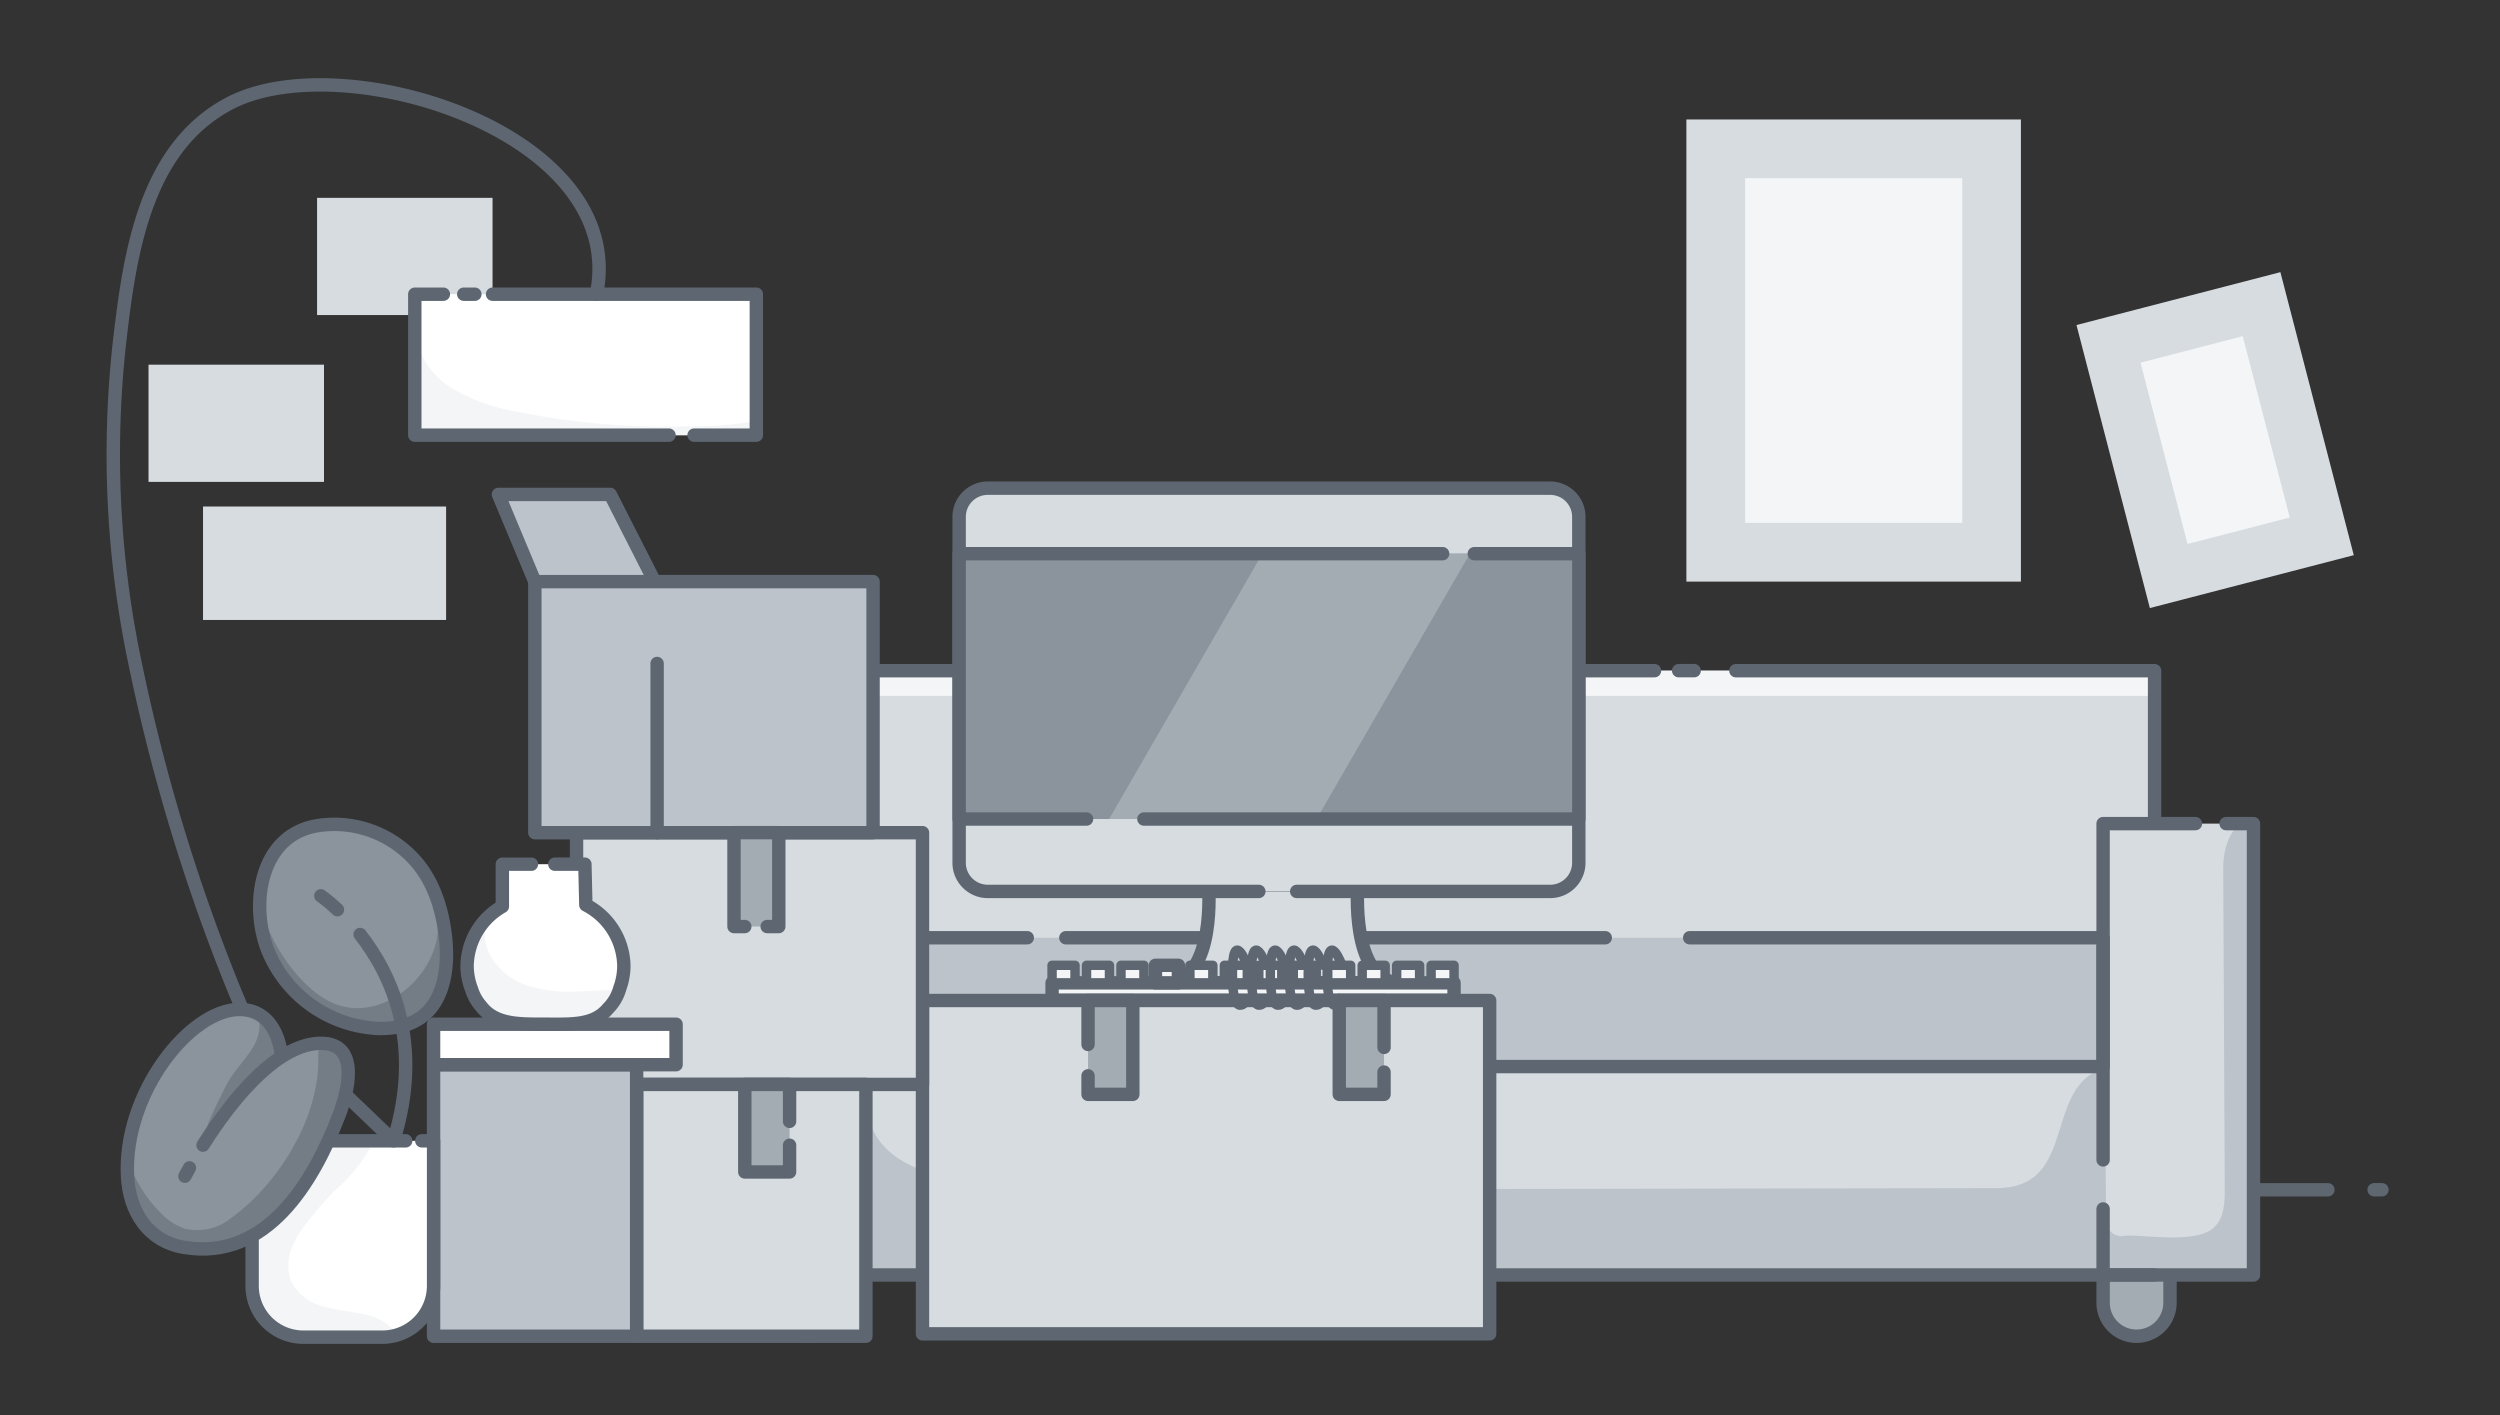 <svg id="Group_19874" data-name="Group 19874" xmlns="http://www.w3.org/2000/svg" width="265" height="150" viewBox="0 0 265 150">
  <rect x="0" y="0" width="265" height="150" fill="#333333" stroke="none"/>
  <g id="Group_19873" data-name="Group 19873" transform="translate(-2)">
    <line id="Line_1861" data-name="Line 1861" x1="103.44" transform="translate(145.318 126.119)" fill="none" stroke="#5e6770" stroke-linecap="round" stroke-linejoin="round" stroke-width="1.417"/>
    <line id="Line_1856" data-name="Line 1856" x2="0.834" transform="translate(253.655 126.115)" fill="none" stroke="#5e6770" stroke-linecap="round" stroke-linejoin="round" stroke-width="1.417"/>
    <g id="Group_19872" data-name="Group 19872" transform="translate(-0.267 3.741)">
      <rect id="Rectangle_11200" data-name="Rectangle 11200" width="18.6" height="12.424" transform="translate(35.877 17.231)" fill="#d7dce0"/>
      <rect id="Rectangle_11204" data-name="Rectangle 11204" width="18.6" height="12.424" transform="translate(18.011 34.915)" fill="#d7dce0"/>
      <rect id="Rectangle_11203" data-name="Rectangle 11203" width="25.766" height="12.026" transform="translate(23.788 49.949)" fill="#d7dce0"/>
      <rect id="Rectangle_11201" data-name="Rectangle 11201" width="35.459" height="48.988" transform="translate(181.025 8.922)" fill="#d7dce0"/>
      <rect id="Rectangle_11202" data-name="Rectangle 11202" width="23.013" height="36.542" transform="translate(187.249 15.145)" fill="#f3f5f7"/>
      <path id="Path_17460" data-name="Path 17460" d="M273.462,156.21v47.845H107.847V156.21h11.289V140h143.84V156.21Z" transform="translate(-32.327 -72.648)" fill="#d7dce0"/>
      <path id="Path_17461" data-name="Path 17461" d="M273.258,163.965c.023,1.026.128,35.923.14,39.139q.008,2.373.017,4.747c.005,1.475.542,3.426-.767,3.956-1.15.466-3.508,0-4.768,0H242.916l-79.246.007q-27.9,0-55.807,0-.064-24-.127-48.006l3.677.759a.885.885,0,0,1,.851,1.138l-.831,29.643a58.923,58.923,0,0,0,.187,8.723,7.727,7.727,0,0,0,1.836,4.693c1.977,1.948,5.494,1.519,7.535-.363s2.832-4.782,2.966-7.555-.254-8.351-.211-11.126a2.327,2.327,0,0,1,2.7,2.1,12.477,12.477,0,0,1,.084,2.15c.156,4.585,4.554,6.708,8.475,7.527,6.071,1.268,12.327,1.263,18.53,1.253l92.616-.149c8.779-.014,4.85-10.689,11.49-12.747q.082,7.85.165,15.7a1.721,1.721,0,0,0,2.127,2.076c2.521,0,5.167.488,7.659-.064,2.419-.537,2.8-2.428,2.79-4.717q-.082-17.112-.164-34.225c-.01-2.152.941-5.148,3.04-4.675,0,0,0,.007,0,.023" transform="translate(-32.29 -80.4)" fill="#bdc3ca"/>
      <rect id="Rectangle_10933" data-name="Rectangle 10933" width="133.743" height="13.653" transform="translate(91.455 95.661)" fill="#bdc3ca"/>
      <rect id="Rectangle_10934" data-name="Rectangle 10934" width="143.843" height="2.674" transform="translate(86.807 67.35)" fill="#f3f5f7"/>
      <path id="Path_17462" data-name="Path 17462" d="M336.891,235.741v2.44a3.544,3.544,0,0,1-7.088,0v-2.44" transform="translate(-104.605 -103.827)" fill="#a3abb3"/>
      <path id="Path_18935" data-name="Path 18935" d="M336.891,235.741v2.44a3.544,3.544,0,0,1-7.088,0v-2.44" transform="translate(-245.437 -103.827)" fill="#a3abb3"/>
      <path id="Path_17464" data-name="Path 17464" d="M124.584,156.134V140H215.42" transform="translate(-37.777 -72.648)" fill="none" stroke="#5e6771" stroke-linecap="round" stroke-linejoin="round" stroke-width="1.42"/>
      <line id="Line_2339" data-name="Line 2339" x1="143.845" transform="translate(86.807 131.407)" fill="none" stroke="#5e6771" stroke-linecap="round" stroke-linejoin="round" stroke-width="1.42"/>
      <path id="Path_17465" data-name="Path 17465" d="M272.081,140h44.38v16.118" transform="translate(-85.809 -72.648)" fill="none" stroke="#5e6771" stroke-linecap="round" stroke-linejoin="round" stroke-width="1.42"/>
      <line id="Line_2340" data-name="Line 2340" x2="1.643" transform="translate(180.204 67.349)" fill="none" stroke="#5e6771" stroke-linecap="round" stroke-linejoin="round" stroke-width="1.42"/>
      <path id="Path_17466" data-name="Path 17466" d="M166.755,181.98h57.18" transform="translate(-51.51 -86.319)" fill="none" stroke="#5e6771" stroke-linecap="round" stroke-linejoin="round" stroke-width="1.42"/>
      <path id="Path_17467" data-name="Path 17467" d="M221.393,181.98h43.826v13.653H131.474V181.98H151.18" transform="translate(-40.021 -86.319)" fill="none" stroke="#5e6771" stroke-linecap="round" stroke-linejoin="round" stroke-width="1.42"/>
      <path id="Path_17468" data-name="Path 17468" d="M336.891,235.741v2.44a3.544,3.544,0,0,1-7.088,0v-2.44" transform="translate(-104.605 -103.827)" fill="none" stroke="#5e6771" stroke-linecap="round" stroke-linejoin="round" stroke-width="1.42"/>
      <path id="Path_18936" data-name="Path 18936" d="M336.891,235.741v2.44a3.544,3.544,0,0,1-7.088,0v-2.44" transform="translate(-245.437 -103.827)" fill="none" stroke="#5e6771" stroke-linecap="round" stroke-linejoin="round" stroke-width="1.42"/>
      <path id="Path_17470" data-name="Path 17470" d="M123.779,204.781v7.1H107.843V164.039h15.936v35.646" transform="translate(-32.325 -80.477)" fill="none" stroke="#5e6771" stroke-linecap="round" stroke-linejoin="round" stroke-width="1.42"/>
      <path id="Path_17471" data-name="Path 17471" d="M329.8,199.685V164.038h9.786" transform="translate(-104.605 -80.477)" fill="none" stroke="#5e6771" stroke-linecap="round" stroke-linejoin="round" stroke-width="1.42"/>
      <path id="Path_17472" data-name="Path 17472" d="M342.84,164.038h2.9v47.845H329.8v-7" transform="translate(-104.605 -80.477)" fill="none" stroke="#5e6771" stroke-linecap="round" stroke-linejoin="round" stroke-width="1.42"/>
      <rect id="Rectangle_11156" data-name="Rectangle 11156" width="36.206" height="14.944" transform="translate(46.238 27.443)" fill="#fff"/>
      <path id="Path_18937" data-name="Path 18937" d="M299.747,87.258V98.115h36.207v-1.49a47.961,47.961,0,0,1-7.978.573,79.019,79.019,0,0,1-17.095-1.511,21.235,21.235,0,0,1-6.784-2.293,8.725,8.725,0,0,1-4.262-5.543c-.04-.2-.067-.4-.088-.593" transform="translate(-253.509 -55.728)" fill="#f3f5f7"/>
      <path id="Path_18938" data-name="Path 18938" d="M375.7,70.486C379.2,53.322,348.775,44,336.831,50.248c-9.073,4.744-10.62,16.155-11.679,25.261a107.378,107.378,0,0,0,1.7,34.376,198.749,198.749,0,0,0,10.337,34.076c1.137,2.782,2.37,5.6,3.707,8.413l10.383,22.917" transform="translate(-310.208 -43.042)" fill="none" stroke="#5e6771" stroke-linecap="round" stroke-linejoin="round" stroke-width="1.42"/>
      <path id="Path_18939" data-name="Path 18939" d="M345.18,81.2H344" transform="translate(-292.577 -53.755)" fill="none" stroke="#5e6771" stroke-linecap="round" stroke-linejoin="round" stroke-width="1.42"/>
      <path id="Path_18940" data-name="Path 18940" d="M321.111,96.14h6.6V81.2H299.749" transform="translate(-245.272 -53.755)" fill="none" stroke="#5e6771" stroke-linecap="round" stroke-linejoin="round" stroke-width="1.42"/>
      <path id="Path_18941" data-name="Path 18941" d="M316.5,81.2h-3.029V96.14h26.946" transform="translate(-267.236 -53.755)" fill="none" stroke="#5e6771" stroke-linecap="round" stroke-linejoin="round" stroke-width="1.42"/>
      <path id="Path_18942" data-name="Path 18942" d="M729.32,115.17l-3.861-9.239h11.858l4.7,9.239" transform="translate(-670.36 -57.261)" fill="#bdc3ca"/>
      <path id="Path_18943" data-name="Path 18943" d="M729.32,115.17l-3.861-9.239h11.858l4.7,9.239" transform="translate(-670.36 -57.261)" fill="none" stroke="#5e6771" stroke-linecap="round" stroke-linejoin="round" stroke-width="1.42"/>
      <rect id="Rectangle_11157" data-name="Rectangle 11157" width="60.119" height="35.337" transform="translate(100.051 102.31)" fill="#d7dce0"/>
      <rect id="Rectangle_11158" data-name="Rectangle 11158" width="60.119" height="35.337" transform="translate(100.051 102.31)" fill="none" stroke="#5e6771" stroke-linecap="round" stroke-linejoin="round" stroke-width="1.42"/>
      <rect id="Rectangle_11159" data-name="Rectangle 11159" width="36.671" height="26.688" transform="translate(63.381 84.522)" fill="#d7dce0"/>
      <rect id="Rectangle_11160" data-name="Rectangle 11160" width="36.671" height="26.688" transform="translate(63.381 84.522)" fill="none" stroke="#5e6771" stroke-linecap="round" stroke-linejoin="round" stroke-width="1.42"/>
      <rect id="Rectangle_11161" data-name="Rectangle 11161" width="24.302" height="26.688" transform="translate(69.751 111.21)" fill="#d7dce0"/>
      <rect id="Rectangle_11162" data-name="Rectangle 11162" width="24.302" height="26.688" transform="translate(69.751 111.21)" fill="none" stroke="#5e6771" stroke-linecap="round" stroke-linejoin="round" stroke-width="1.42"/>
      <rect id="Rectangle_11163" data-name="Rectangle 11163" width="21.525" height="28.783" transform="translate(48.226 109.116)" fill="#bdc3ca"/>
      <rect id="Rectangle_11164" data-name="Rectangle 11164" width="21.525" height="28.783" transform="translate(48.226 109.116)" fill="none" stroke="#5e6771" stroke-linecap="round" stroke-linejoin="round" stroke-width="1.42"/>
      <rect id="Rectangle_11165" data-name="Rectangle 11165" width="35.851" height="26.612" transform="translate(58.96 57.91)" fill="#bdc3ca"/>
      <rect id="Rectangle_11166" data-name="Rectangle 11166" width="35.851" height="26.612" transform="translate(58.96 57.91)" fill="none" stroke="#5e6771" stroke-linecap="round" stroke-linejoin="round" stroke-width="1.42"/>
      <line id="Line_2536" data-name="Line 2536" y1="17.936" transform="translate(71.921 66.586)" fill="none" stroke="#5e6771" stroke-linecap="round" stroke-linejoin="round" stroke-width="1.42"/>
      <rect id="Rectangle_11167" data-name="Rectangle 11167" width="4.747" height="9.951" transform="translate(117.601 102.309)" fill="#a3abb3"/>
      <rect id="Rectangle_11168" data-name="Rectangle 11168" width="4.747" height="9.951" transform="translate(80.071 84.521)" fill="#a3abb3"/>
      <rect id="Rectangle_11169" data-name="Rectangle 11169" width="4.747" height="9.276" transform="translate(81.214 111.21)" fill="#a3abb3"/>
      <rect id="Rectangle_11170" data-name="Rectangle 11170" width="4.747" height="9.951" transform="translate(144.229 102.309)" fill="#a3abb3"/>
      <path id="Path_18944" data-name="Path 18944" d="M855.111,177.7c-5.08-.38-4.263-10.365-4.263-10.365H835.022s.817,9.984-4.262,10.365Z" transform="translate(-704.65 -77.255)" fill="#d7dce0"/>
      <path id="Path_18945" data-name="Path 18945" d="M855.111,177.7c-5.08-.38-4.263-10.365-4.263-10.365H835.022s.817,9.984-4.262,10.365Z" transform="translate(-704.65 -77.255)" fill="none" stroke="#5e6771" stroke-linecap="round" stroke-linejoin="round" stroke-width="1.42"/>
      <path id="Path_18946" data-name="Path 18946" d="M829.644,147.691H800.916a3.038,3.038,0,0,1-3.038-3.038V107.985a3.038,3.038,0,0,1,3.038-3.038h59.609a3.038,3.038,0,0,1,3.038,3.038v36.668a3.038,3.038,0,0,1-3.038,3.038H833.661" transform="translate(-693.942 -56.94)" fill="#d7dce0"/>
      <path id="Path_18947" data-name="Path 18947" d="M829.644,147.691H800.916a3.038,3.038,0,0,1-3.038-3.038V107.985a3.038,3.038,0,0,1,3.038-3.038h59.609a3.038,3.038,0,0,1,3.038,3.038v36.668a3.038,3.038,0,0,1-3.038,3.038H833.661" transform="translate(-693.942 -56.94)" fill="none" stroke="#5e6771" stroke-linecap="round" stroke-linejoin="round" stroke-width="1.42"/>
      <rect id="Rectangle_11171" data-name="Rectangle 11171" width="65.682" height="28.127" transform="translate(103.936 54.947)" fill="#8b949d"/>
      <path id="Path_18948" data-name="Path 18948" d="M859.693,115.238l-16.239,28.127h-22L837.7,115.238Z" transform="translate(-701.621 -60.292)" fill="#a3abb3"/>
      <rect id="Rectangle_11172" data-name="Rectangle 11172" width="42.61" height="1.832" transform="translate(113.787 100.441)" fill="#f3f5f7"/>
      <rect id="Rectangle_11173" data-name="Rectangle 11173" width="42.61" height="1.832" transform="translate(113.787 100.441)" fill="none" stroke="#5e6771" stroke-linecap="round" stroke-linejoin="round" stroke-width="1.42"/>
      <rect id="Rectangle_11174" data-name="Rectangle 11174" width="2.433" height="1.861" transform="translate(113.786 98.581)" fill="#f3f5f7"/>
      <rect id="Rectangle_11175" data-name="Rectangle 11175" width="2.433" height="1.861" transform="translate(113.786 98.581)" fill="none" stroke="#5e6771" stroke-linecap="round" stroke-linejoin="round" stroke-width="1"/>
      <rect id="Rectangle_11176" data-name="Rectangle 11176" width="2.433" height="1.861" transform="translate(117.438 98.581)" fill="#f3f5f7"/>
      <rect id="Rectangle_11177" data-name="Rectangle 11177" width="2.433" height="1.861" transform="translate(117.438 98.581)" fill="none" stroke="#5e6771" stroke-linecap="round" stroke-linejoin="round" stroke-width="1"/>
      <rect id="Rectangle_11178" data-name="Rectangle 11178" width="2.433" height="1.861" transform="translate(121.091 98.581)" fill="#f3f5f7"/>
      <rect id="Rectangle_11179" data-name="Rectangle 11179" width="2.433" height="1.861" transform="translate(121.091 98.581)" fill="none" stroke="#5e6771" stroke-linecap="round" stroke-linejoin="round" stroke-width="1"/>
      <rect id="Rectangle_11180" data-name="Rectangle 11180" width="2.433" height="1.861" transform="translate(124.744 98.581)" fill="#f3f5f7" stroke="#707070" stroke-width="1"/>
      <rect id="Rectangle_11181" data-name="Rectangle 11181" width="2.433" height="1.861" transform="translate(124.744 98.581)" fill="none" stroke="#5e6771" stroke-linecap="round" stroke-linejoin="round" stroke-width="1.42"/>
      <rect id="Rectangle_11182" data-name="Rectangle 11182" width="2.433" height="1.861" transform="translate(128.396 98.581)" fill="#f3f5f7"/>
      <rect id="Rectangle_11183" data-name="Rectangle 11183" width="2.433" height="1.861" transform="translate(128.396 98.581)" fill="none" stroke="#5e6771" stroke-linecap="round" stroke-linejoin="round" stroke-width="1"/>
      <rect id="Rectangle_11184" data-name="Rectangle 11184" width="2.433" height="1.861" transform="translate(132.049 98.581)" fill="#f3f5f7"/>
      <rect id="Rectangle_11185" data-name="Rectangle 11185" width="2.433" height="1.861" transform="translate(132.049 98.581)" fill="none" stroke="#5e6771" stroke-linecap="round" stroke-linejoin="round" stroke-width="1"/>
      <rect id="Rectangle_11186" data-name="Rectangle 11186" width="2.433" height="1.861" transform="translate(135.701 98.581)" fill="#f3f5f7"/>
      <rect id="Rectangle_11187" data-name="Rectangle 11187" width="2.433" height="1.861" transform="translate(135.701 98.581)" fill="none" stroke="#5e6771" stroke-linecap="round" stroke-linejoin="round" stroke-width="1"/>
      <rect id="Rectangle_11188" data-name="Rectangle 11188" width="2.433" height="1.861" transform="translate(139.354 98.581)" fill="#f3f5f7"/>
      <rect id="Rectangle_11189" data-name="Rectangle 11189" width="2.433" height="1.861" transform="translate(139.354 98.581)" fill="none" stroke="#5e6771" stroke-linecap="round" stroke-linejoin="round" stroke-width="1"/>
      <rect id="Rectangle_11190" data-name="Rectangle 11190" width="2.433" height="1.861" transform="translate(143.006 98.581)" fill="#f3f5f7"/>
      <rect id="Rectangle_11191" data-name="Rectangle 11191" width="2.433" height="1.861" transform="translate(143.006 98.581)" fill="none" stroke="#5e6771" stroke-linecap="round" stroke-linejoin="round" stroke-width="1"/>
      <rect id="Rectangle_11192" data-name="Rectangle 11192" width="2.433" height="1.861" transform="translate(146.659 98.581)" fill="#f3f5f7"/>
      <rect id="Rectangle_11193" data-name="Rectangle 11193" width="2.433" height="1.861" transform="translate(146.659 98.581)" fill="none" stroke="#5e6771" stroke-linecap="round" stroke-linejoin="round" stroke-width="1"/>
      <rect id="Rectangle_11194" data-name="Rectangle 11194" width="2.433" height="1.861" transform="translate(150.312 98.581)" fill="#f3f5f7"/>
      <rect id="Rectangle_11195" data-name="Rectangle 11195" width="2.433" height="1.861" transform="translate(150.312 98.581)" fill="none" stroke="#5e6771" stroke-linecap="round" stroke-linejoin="round" stroke-width="1"/>
      <rect id="Rectangle_11196" data-name="Rectangle 11196" width="2.433" height="1.861" transform="translate(153.964 98.581)" fill="#f3f5f7"/>
      <rect id="Rectangle_11197" data-name="Rectangle 11197" width="2.433" height="1.861" transform="translate(153.964 98.581)" fill="none" stroke="#5e6771" stroke-linecap="round" stroke-linejoin="round" stroke-width="1"/>
      <path id="Path_18949" data-name="Path 18949" d="M842.414,182.857s-1.577,2.353-1.577-2.761,1.577-.931,1.577-.931" transform="translate(-707.932 -80.584)" fill="none" stroke="#5e6771" stroke-linecap="round" stroke-linejoin="round" stroke-width="1"/>
      <path id="Path_18950" data-name="Path 18950" d="M845.392,182.857s-1.577,2.353-1.577-2.761,1.577-.931,1.577-.931" transform="translate(-708.902 -80.584)" fill="none" stroke="#5e6771" stroke-linecap="round" stroke-linejoin="round" stroke-width="1"/>
      <path id="Path_18951" data-name="Path 18951" d="M848.37,182.857s-1.577,2.353-1.577-2.761,1.577-.931,1.577-.931" transform="translate(-709.872 -80.584)" fill="none" stroke="#5e6771" stroke-linecap="round" stroke-linejoin="round" stroke-width="1"/>
      <path id="Path_18952" data-name="Path 18952" d="M851.348,182.857s-1.577,2.353-1.577-2.761,1.577-.931,1.577-.931" transform="translate(-710.841 -80.584)" fill="none" stroke="#5e6771" stroke-linecap="round" stroke-linejoin="round" stroke-width="1"/>
      <path id="Path_18953" data-name="Path 18953" d="M854.327,182.857s-1.578,2.353-1.578-2.761,1.578-.931,1.578-.931" transform="translate(-711.811 -80.584)" fill="none" stroke="#5e6771" stroke-linecap="round" stroke-linejoin="round" stroke-width="1"/>
      <path id="Path_18954" data-name="Path 18954" d="M857.305,182.857s-1.577,2.353-1.577-2.761,1.577-.931,1.577-.931" transform="translate(-712.781 -80.584)" fill="none" stroke="#5e6771" stroke-linecap="round" stroke-linejoin="round" stroke-width="1"/>
      <path id="Path_18955" data-name="Path 18955" d="M811.382,143.37h-13.5V115.243h51.245" transform="translate(-693.942 -60.293)" fill="none" stroke="#5e6771" stroke-linecap="round" stroke-linejoin="round" stroke-width="1.42"/>
      <path id="Path_18956" data-name="Path 18956" d="M861.942,115.243h11.081V143.37h-46.1" transform="translate(-703.402 -60.293)" fill="none" stroke="#5e6771" stroke-linecap="round" stroke-linejoin="round" stroke-width="1.42"/>
      <rect id="Rectangle_11198" data-name="Rectangle 11198" width="25.705" height="4.289" transform="translate(48.226 104.828)" fill="#fff"/>
      <rect id="Rectangle_11199" data-name="Rectangle 11199" width="25.705" height="4.289" transform="translate(48.226 104.828)" fill="none" stroke="#5e6771" stroke-linecap="round" stroke-linejoin="round" stroke-width="1.42"/>
      <path id="Path_18957" data-name="Path 18957" d="M705.98,207.528V222.91a5.445,5.445,0,0,1-4,5.247,5.588,5.588,0,0,1-1.436.189h-8.362a5.432,5.432,0,0,1-5.435-5.435V207.528Z" transform="translate(-657.753 -90.345)" fill="#fff"/>
      <path id="Path_18958" data-name="Path 18958" d="M701.981,228.157a5.6,5.6,0,0,1-1.436.189h-8.363a5.433,5.433,0,0,1-5.435-5.435V207.528h12.894a16.624,16.624,0,0,1-3.324,4.532,31.466,31.466,0,0,0-4.694,5.435,8.937,8.937,0,0,0-.634,1.3,4.821,4.821,0,0,0-.1,3.635,5.248,5.248,0,0,0,3.432,2.664c1.436.432,2.947.526,4.4.843,1.254.276,2.771.944,3.257,2.219" transform="translate(-657.753 -90.345)" fill="#f3f5f7"/>
      <path id="Path_18959" data-name="Path 18959" d="M703.021,207.532H686.743v15.377a5.437,5.437,0,0,0,5.437,5.437h8.362a5.437,5.437,0,0,0,5.437-5.437V207.532h-1.249" transform="translate(-657.752 -90.346)" fill="none" stroke="#5e6771" stroke-linecap="round" stroke-linejoin="round" stroke-width="1.42"/>
      <path id="Path_18960" data-name="Path 18960" d="M689.53,198.2c-2.7,6.986-7.64,15.375-16.4,13.905-3.844-.647-5.793-3.824-5.982-7.539a15.772,15.772,0,0,1,.014-1.787c.492-8.173,6.973-15.888,11.842-15.888,4.255,0,4.464,5.024,4.464,5.024a7.831,7.831,0,0,1,4.12-1.43.384.384,0,0,1,.088-.007c4.228,0,2.8,5.287,1.854,7.721" transform="translate(-651.365 -83.624)" fill="#8b949d"/>
      <path id="Path_18961" data-name="Path 18961" d="M689.53,199.929c-2.7,6.986-7.64,15.375-16.4,13.905-3.844-.647-5.793-3.824-5.982-7.539a15.771,15.771,0,0,1,.014-1.787,14.816,14.816,0,0,0,3.473,5.651,6.47,6.47,0,0,0,2.6,1.7,5.762,5.762,0,0,0,4.9-1.133c4.976-3.613,9.178-10.366,9.245-16.65a4.6,4.6,0,0,1,.216-1.861.383.383,0,0,1,.088-.007c4.228,0,2.8,5.287,1.854,7.721" transform="translate(-651.365 -85.356)" fill="#747d86"/>
      <path id="Path_18962" data-name="Path 18962" d="M679.028,201.372c.042-1.784,1.5-4.36,2.267-5.971,1.466-3.072,4.222-4.319,3.639-7.671-.032-.185-.041-.431.133-.5a.391.391,0,0,1,.328.062,4.825,4.825,0,0,1,2.024,3.786c.076,1.261-2.022,1.854-2.626,2.985-.73,1.368-3.134,3.441-3.561,4.1a31.044,31.044,0,0,0-2.205,3.216" transform="translate(-655.24 -83.728)" fill="#747d86"/>
      <path id="Path_18963" data-name="Path 18963" d="M707.245,175.046c0,.007-.007.014-.014.027a7.1,7.1,0,0,1-.8,1.713.021.021,0,0,0-.007.013,5.469,5.469,0,0,1-1.194,1.3,5.7,5.7,0,0,1-1.828.951,9.151,9.151,0,0,1-3.682.3,13.269,13.269,0,0,1-11.005-8.429,13.035,13.035,0,0,1-.775-4.538c.02-3.891,1.786-7.688,5.974-8.443a11.49,11.49,0,0,1,10.405,3.567,11.3,11.3,0,0,1,2.165,3.5,17.921,17.921,0,0,1,1.213,5.408,12.331,12.331,0,0,1-.451,4.626" transform="translate(-658.142 -74.143)" fill="#8b949d"/>
      <path id="Path_18964" data-name="Path 18964" d="M707.245,178.564c0,.007-.007.014-.014.027a14.837,14.837,0,0,1-.809,1.726,5.47,5.47,0,0,1-1.194,1.3,5.7,5.7,0,0,1-1.828.951,9.151,9.151,0,0,1-3.682.3,13.269,13.269,0,0,1-11.005-8.429,13.035,13.035,0,0,1-.775-4.538c.425,1.072.762,2.091.876,2.374,1.258,3.1,4.311,7.3,7.7,8.26,5.256,1.491,10.976-4.07,10.256-9.314-.122-.891-.562-1.8-.274-2.65a18.125,18.125,0,0,1,1.2,5.363,12.331,12.331,0,0,1-.451,4.626" transform="translate(-658.142 -77.66)" fill="#747d86"/>
      <path id="Path_18965" data-name="Path 18965" d="M702.989,175.1c3.273,4.175,6.781,11.51,3.543,21.867l-5.056-4.843" transform="translate(-662.55 -79.787)" fill="none" stroke="#5e6771" stroke-linecap="round" stroke-linejoin="round" stroke-width="1.42"/>
      <path id="Path_18966" data-name="Path 18966" d="M697.544,169.025a16.084,16.084,0,0,1,1.762,1.467" transform="translate(-661.269 -77.807)" fill="none" stroke="#5e6771" stroke-linecap="round" stroke-linejoin="round" stroke-width="1.42"/>
      <path id="Path_18967" data-name="Path 18967" d="M675.153,201.267c.215-.34.445-.7.69-1.063,2.754-4.138,7.311-9.73,11.834-9.731,4.228,0,2.8,5.288,1.856,7.723-2.7,6.986-7.642,15.374-16.4,13.905-3.843-.645-5.793-3.825-5.982-7.539-.447-8.792,6.636-17.678,11.852-17.678,4.255,0,4.464,5.027,4.464,5.027" transform="translate(-651.366 -83.623)" fill="none" stroke="#5e6771" stroke-linecap="round" stroke-linejoin="round" stroke-width="1.42"/>
      <path id="Path_18968" data-name="Path 18968" d="M676.179,212.67s.169-.328.482-.885" transform="translate(-654.312 -91.731)" fill="none" stroke="#5e6771" stroke-linecap="round" stroke-linejoin="round" stroke-width="1.42"/>
      <path id="Path_18969" data-name="Path 18969" d="M703.4,179.051a9.188,9.188,0,0,1-3.682.306,13.278,13.278,0,0,1-11.008-8.429c-1.784-4.882-.673-11.919,5.2-12.979a11.469,11.469,0,0,1,10.4,3.564c2.18,2.351,3.144,5.761,3.38,8.909.2,2.661-.244,5.942-2.471,7.684A5.78,5.78,0,0,1,703.4,179.051Z" transform="translate(-658.14 -74.143)" fill="none" stroke="#5e6771" stroke-linecap="round" stroke-linejoin="round" stroke-width="1.42"/>
      <path id="Path_18970" data-name="Path 18970" d="M737.154,174.818a6.77,6.77,0,0,1-.432,2.374c-.013.054-.034.108-.047.162a4.764,4.764,0,0,1-1.207,2c-1.517,1.821-3.918,1.652-6.622,1.652-2.839,0-5.348.054-6.845-1.915a4.872,4.872,0,0,1-.991-1.787,6.8,6.8,0,0,1-.472-2.488,7.161,7.161,0,0,1,2.219-5.125,8.387,8.387,0,0,1,1.517-1.167v-4.471h8.746l.1,4.309a7.424,7.424,0,0,1,4.033,6.454" transform="translate(-668.757 -76.188)" fill="#fff"/>
      <path id="Path_18971" data-name="Path 18971" d="M736.675,180.076a4.765,4.765,0,0,1-1.208,2c-1.517,1.821-3.918,1.652-6.622,1.652-2.838,0-5.348.054-6.844-1.915a4.863,4.863,0,0,1-.992-1.787,6.8,6.8,0,0,1-.472-2.488,7.159,7.159,0,0,1,2.219-5.125,4.774,4.774,0,0,0,.034,3.635,6.835,6.835,0,0,0,3.979,3.527,14.366,14.366,0,0,0,5.388.7c1.511-.034,3.014-.182,4.518-.2" transform="translate(-668.757 -78.911)" fill="#f3f5f7"/>
      <path id="Path_18972" data-name="Path 18972" d="M727.354,164.051h-3.08v4.476a7.381,7.381,0,0,0-3.737,6.293,6.893,6.893,0,0,0,.472,2.486,4.906,4.906,0,0,0,.993,1.785c1.5,1.973,4,1.919,6.842,1.919,2.708,0,5.106.167,6.623-1.653a4.852,4.852,0,0,0,1.258-2.164,6.893,6.893,0,0,0,.427-2.374,7.42,7.42,0,0,0-4.029-6.454l-.1-4.315h-3.186" transform="translate(-668.757 -76.187)" fill="none" stroke="#5e6771" stroke-linecap="round" stroke-linejoin="round" stroke-width="1.42"/>
      <path id="Path_18973" data-name="Path 18973" d="M818.142,190.134v-4.662h4.747v9.951h-4.747v-1.964" transform="translate(-700.541 -83.163)" fill="none" stroke="#5e6771" stroke-linecap="round" stroke-linejoin="round" stroke-width="1.42"/>
      <path id="Path_18974" data-name="Path 18974" d="M766.006,169.045h1.23v-9.951h-4.747v9.951h1.144" transform="translate(-682.418 -74.573)" fill="none" stroke="#5e6771" stroke-linecap="round" stroke-linejoin="round" stroke-width="1.42"/>
      <path id="Path_18975" data-name="Path 18975" d="M768.932,205.112v2.835h-4.747v-9.276h4.747v3.912" transform="translate(-682.97 -87.46)" fill="none" stroke="#5e6771" stroke-linecap="round" stroke-linejoin="round" stroke-width="1.42"/>
      <path id="Path_18976" data-name="Path 18976" d="M862.375,190.447v-4.975h-4.747" transform="translate(-713.399 -83.162)" fill="none" stroke="#5e6771" stroke-linecap="round" stroke-linejoin="round" stroke-width="1.42"/>
      <path id="Path_18977" data-name="Path 18977" d="M857.628,185.472v9.951h4.747v-2.364" transform="translate(-713.4 -83.163)" fill="none" stroke="#5e6771" stroke-linecap="round" stroke-linejoin="round" stroke-width="1.42"/>
      <rect id="Rectangle_11205" data-name="Rectangle 11205" width="22.329" height="30.992" transform="matrix(0.968, -0.251, 0.251, 0.968, 222.373, 30.712)" fill="#d7dce0"/>
      <rect id="Rectangle_11206" data-name="Rectangle 11206" width="11.194" height="19.857" transform="translate(229.16 34.703) rotate(-14.544)" fill="#f3f5f7"/>
    </g>
  </g>
  <rect id="Rectangle_10393" data-name="Rectangle 10393" width="265" height="150" fill="none"/>
</svg>
